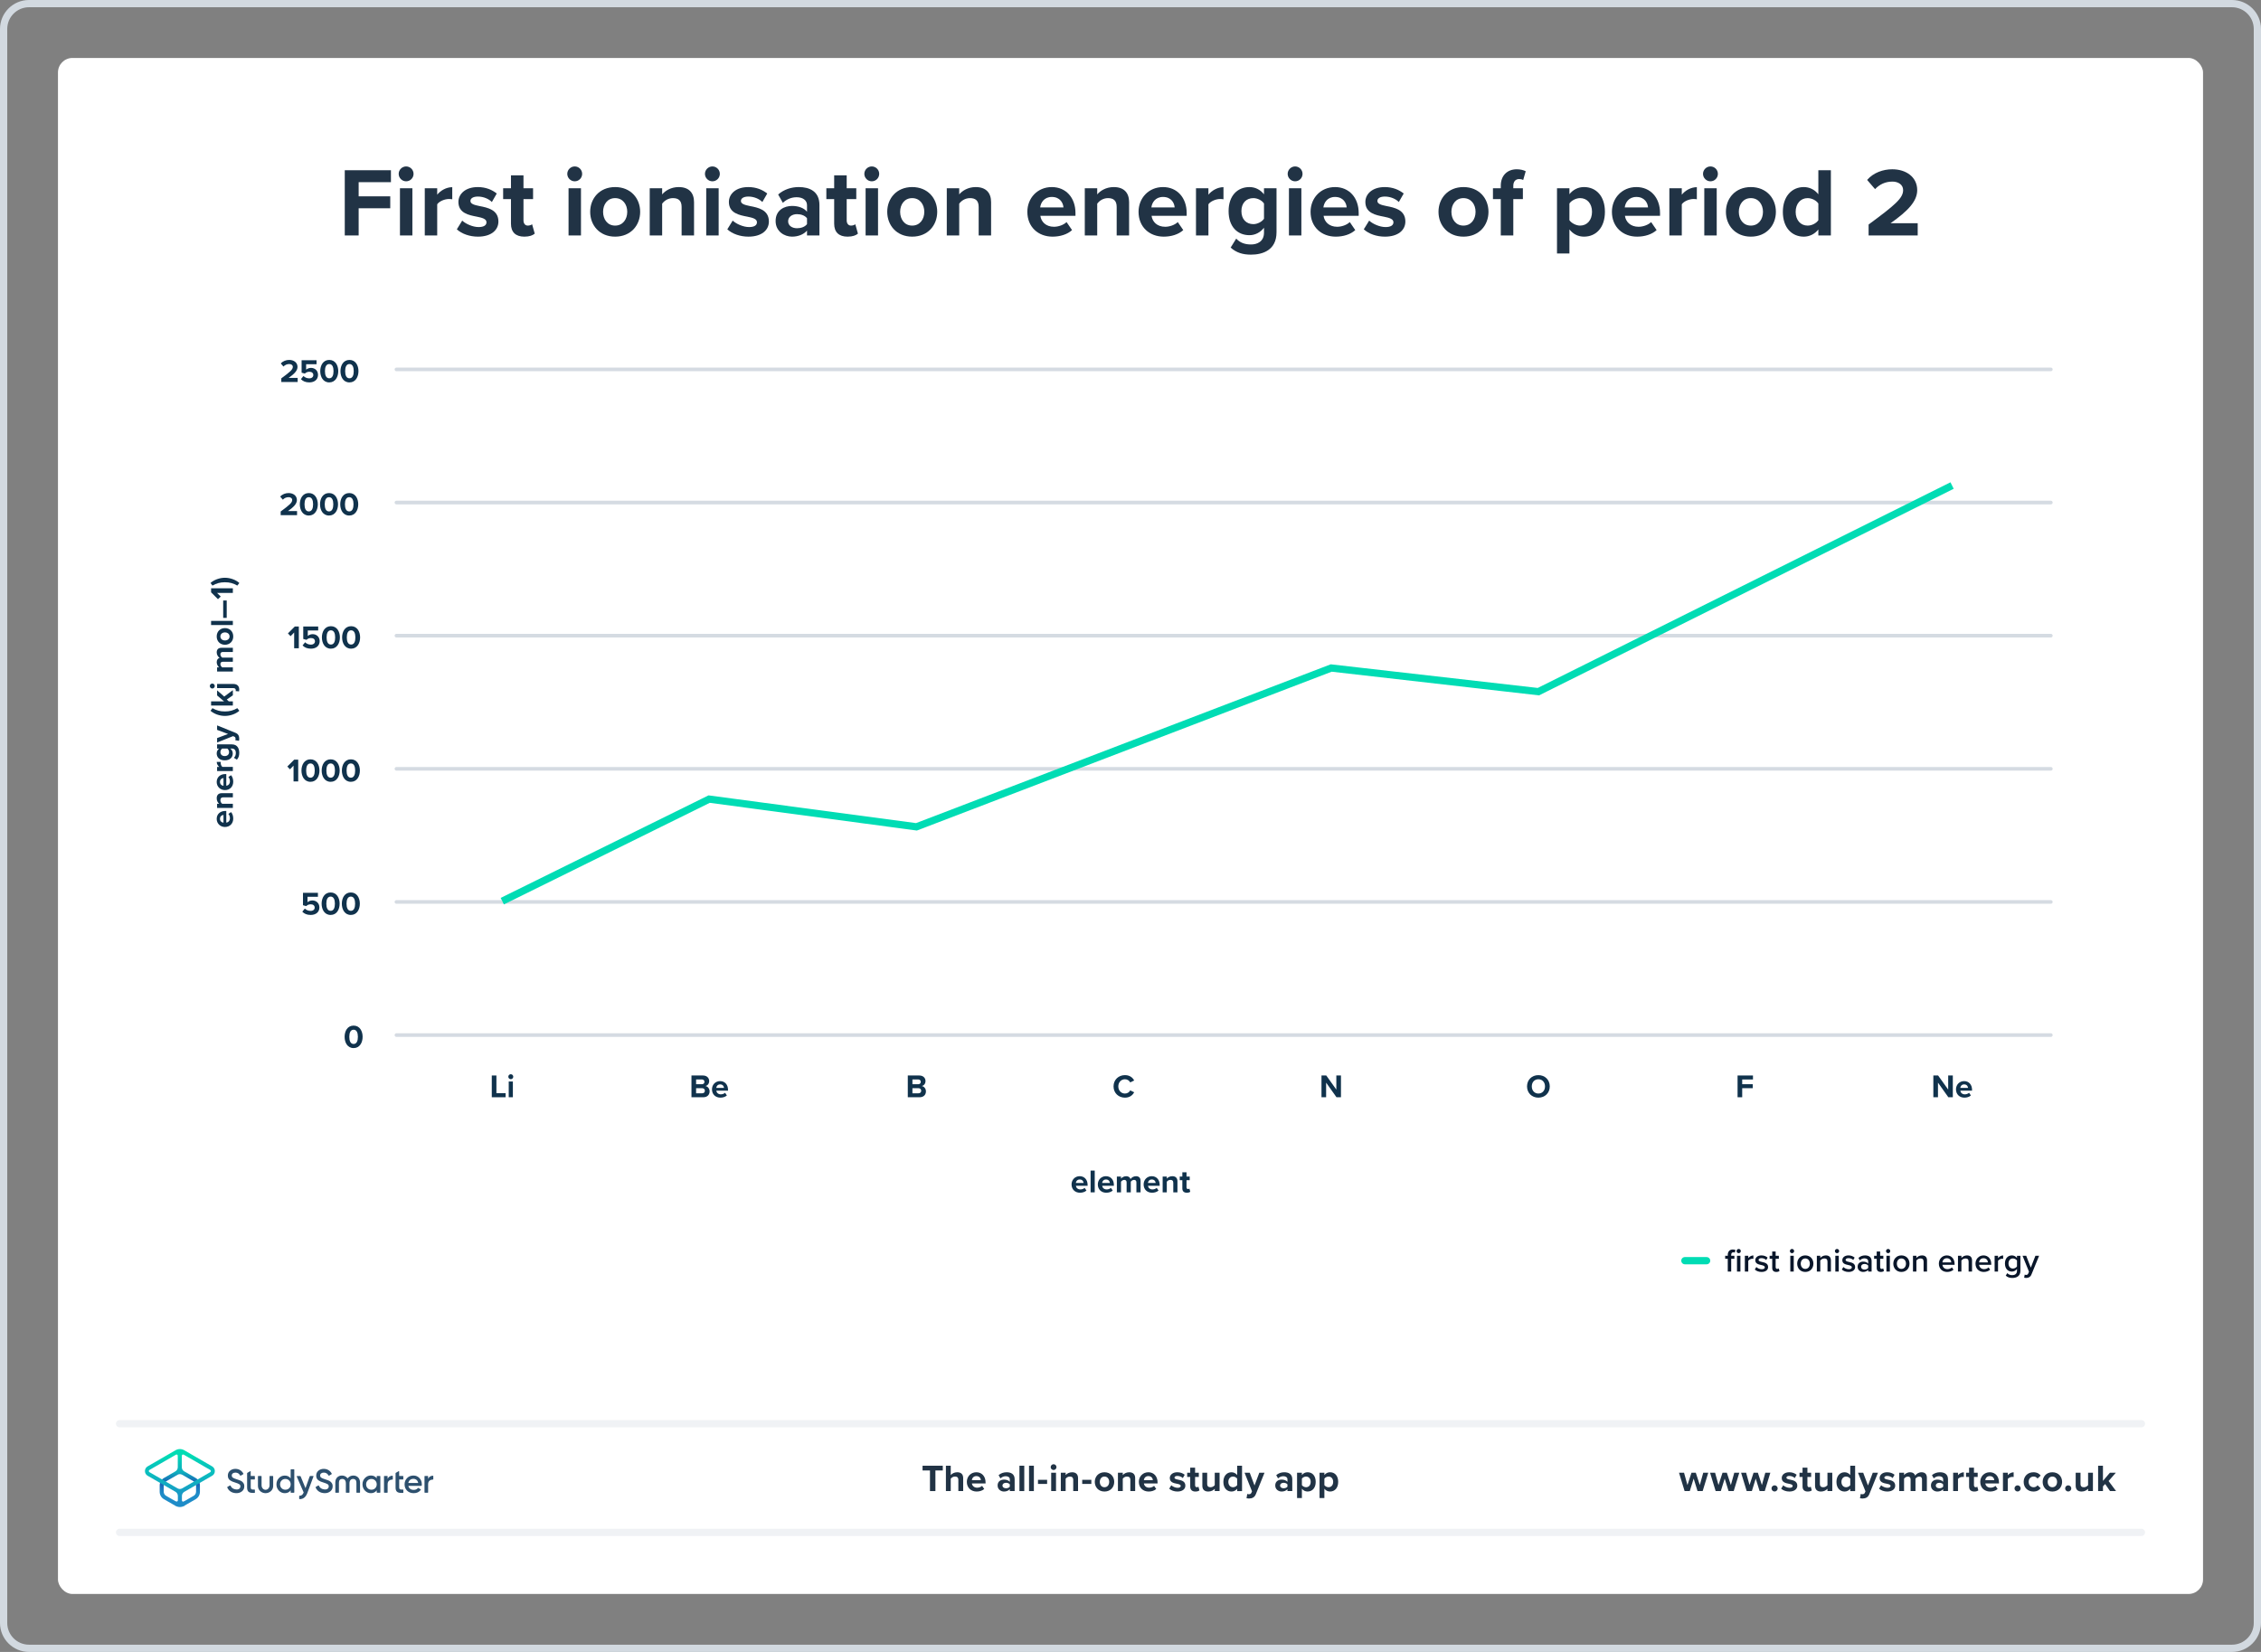 <?xml version="1.0" encoding="UTF-8"?><svg xmlns="http://www.w3.org/2000/svg" xmlns:xlink="http://www.w3.org/1999/xlink" viewBox="0 0 624 456"><rect x="0" y="0" width="624" height="456" fill="#808080" stroke="none"/><defs><style>.cls-1,.cls-2,.cls-3,.cls-4,.cls-5{fill:none;}.cls-6{fill:url(#linear-gradient);}.cls-7{fill:#fff;}.cls-8{fill:#d2d9e0;}.cls-9{fill:#10324c;}.cls-10{fill:#213345;}.cls-11{fill:#09162a;}.cls-12{fill:#2d506e;}.cls-2{stroke:#d5dbe2;}.cls-2,.cls-3,.cls-4{stroke-linecap:round;}.cls-2,.cls-3,.cls-4,.cls-5{stroke-miterlimit:10;}.cls-3{stroke:#f0f2f5;}.cls-3,.cls-4,.cls-5{stroke-width:2px;}.cls-4,.cls-5{stroke:#00dcb4;}.cls-13{fill:url(#linear-gradient-2);}</style><linearGradient id="linear-gradient" x1="49.625" y1="-6345.857" x2="49.625" y2="-6333.211" gradientTransform="translate(0 -5931.386) scale(1 -1)" gradientUnits="userSpaceOnUse"><stop offset="0" stop-color="#1e8cc8"/><stop offset=".153" stop-color="#1e8cc8"/><stop offset=".225" stop-color="#1d84c4"/><stop offset=".336" stop-color="#1b6ebb"/><stop offset=".4" stop-color="#195fb4"/><stop offset=".46" stop-color="#176fb6"/><stop offset=".576" stop-color="#1298bb"/><stop offset=".634" stop-color="#0fafbe"/><stop offset=".74" stop-color="#0cb7bc"/><stop offset=".903" stop-color="#05ccb8"/><stop offset="1" stop-color="#00dcb4"/></linearGradient><linearGradient id="linear-gradient-2" x1="49.647" y1="-6345.884" x2="49.647" y2="-6333.296" gradientTransform="translate(0 -5931.386) scale(1 -1)" gradientUnits="userSpaceOnUse"><stop offset="0" stop-color="#1e8cc8"/><stop offset=".624" stop-color="#0abebe"/><stop offset=".758" stop-color="#08c3bc"/><stop offset=".91" stop-color="#04d0b8"/><stop offset="1" stop-color="#00dcb4"/></linearGradient></defs><g id="Template"><rect class="cls-7" x="16" y="16" width="592" height="424" rx="4" ry="4"/><path class="cls-8" d="M616,2c3.308,0,6,2.692,6,6V448c0,3.308-2.692,6-6,6H8c-3.308,0-6-2.692-6-6V8c0-3.308,2.692-6,6-6H616m0-2H8C3.582,0,0,3.582,0,8V448c0,4.418,3.582,8,8,8H616c4.418,0,8-3.582,8-8V8c0-4.418-3.582-8-8-8h0Z"/></g><g id="Artwork"><g><line class="cls-2" x1="109.408" y1="101.969" x2="566" y2="101.969"/><line class="cls-2" x1="109.408" y1="138.72" x2="566" y2="138.72"/><line class="cls-2" x1="109.408" y1="175.471" x2="566" y2="175.471"/><line class="cls-2" x1="109.408" y1="212.222" x2="566" y2="212.222"/><line class="cls-2" x1="109.408" y1="248.974" x2="566" y2="248.974"/><line class="cls-2" x1="109.408" y1="285.725" x2="566" y2="285.725"/></g><path class="cls-9" d="M97.593,283.109c1.71,0,2.484,1.549,2.484,3.097,0,1.549-.774,3.106-2.484,3.106-1.72,0-2.485-1.558-2.485-3.106,0-1.548,.765-3.097,2.485-3.097Zm0,1.134c-.864,0-1.188,.856-1.188,1.963s.324,1.972,1.188,1.972c.855,0,1.179-.864,1.179-1.972s-.324-1.963-1.179-1.963Z"/><g><path class="cls-9" d="M135.724,302.886v-6.005h1.278v4.88h2.539v1.125h-3.817Z"/><path class="cls-9" d="M140.285,297.214c0-.378,.315-.684,.684-.684,.378,0,.684,.306,.684,.684s-.306,.685-.684,.685c-.369,0-.684-.307-.684-.685Zm.117,5.672v-4.349h1.143v4.349h-1.143Z"/></g><g><path class="cls-9" d="M59.806,226.031c0-1.296,.973-2.179,2.395-2.179h.252v3.232c.549-.072,1.008-.514,1.008-1.251,0-.405-.162-.883-.432-1.162l.738-.504c.405,.441,.603,1.116,.603,1.792,0,1.323-.891,2.322-2.287,2.322-1.26,0-2.278-.928-2.278-2.251Zm1.873,1.071v-2.143c-.414,.027-.963,.315-.963,1.071,0,.712,.531,1.018,.963,1.071Z"/><path class="cls-9" d="M64.263,220.094h-2.629c-.603,0-.81,.315-.81,.801,0,.45,.252,.802,.513,.99h2.926v1.144h-4.348v-1.144h.567c-.333-.278-.675-.81-.675-1.522,0-.954,.54-1.413,1.387-1.413h3.07v1.144Z"/><path class="cls-9" d="M59.806,215.849c0-1.296,.973-2.179,2.395-2.179h.252v3.232c.549-.072,1.008-.514,1.008-1.252,0-.404-.162-.882-.432-1.161l.738-.504c.405,.441,.603,1.116,.603,1.792,0,1.323-.891,2.322-2.287,2.322-1.26,0-2.278-.928-2.278-2.251Zm1.873,1.071v-2.143c-.414,.027-.963,.315-.963,1.071,0,.712,.531,1.018,.963,1.071Z"/><path class="cls-9" d="M64.263,212.846h-4.348v-1.144h.594c-.387-.306-.693-.846-.693-1.386h1.116c-.018,.081-.027,.189-.027,.315,0,.379,.207,.883,.486,1.071h2.872v1.144Z"/><path class="cls-9" d="M64.551,209.185c.387-.352,.54-.81,.54-1.359s-.243-1.197-1.098-1.197h-.441c.432,.342,.685,.81,.685,1.341,0,1.09-.765,1.918-2.215,1.918-1.422,0-2.215-.819-2.215-1.918,0-.521,.225-.99,.666-1.341h-.558v-1.152h4.051c1.656,0,2.062,1.278,2.062,2.35,0,.747-.171,1.332-.648,1.872l-.828-.513Zm-3.232-2.557c-.288,.189-.495,.603-.495,.981,0,.647,.45,1.098,1.197,1.098s1.197-.45,1.197-1.098c0-.379-.216-.793-.495-.981h-1.404Z"/><path class="cls-9" d="M64.938,204.327c.045-.1,.072-.252,.072-.36,0-.297-.081-.495-.315-.604l-.369-.162-4.411,1.765v-1.224l3.025-1.135-3.025-1.135v-1.233l5.06,2.044c.819,.324,1.035,.9,1.053,1.647,0,.135-.027,.423-.063,.567l-1.026-.171Z"/><path class="cls-9" d="M66.054,196.203c-.981,.874-2.53,1.423-3.979,1.423s-2.989-.549-3.979-1.423l.54-.72c1.098,.612,2.088,.909,3.439,.909s2.34-.297,3.421-.909l.558,.72Z"/><path class="cls-9" d="M64.263,191.939l-1.674,1.152,.558,.521h1.116v1.144h-6.005v-1.144h3.592l-1.935-1.647v-1.404l1.971,1.72,2.377-1.773v1.432Z"/><path class="cls-9" d="M58.591,190.06c-.378,0-.684-.315-.684-.685,0-.378,.306-.684,.684-.684,.378,0,.685,.306,.685,.684,0,.369-.306,.685-.685,.685Zm1.324-1.261h4.465c.99,0,1.647,.505,1.647,1.549,0,.207-.018,.36-.045,.495l-.936-.072c.018-.071,.027-.18,.027-.252,0-.333-.207-.576-.693-.576h-4.465v-1.144Z"/><path class="cls-9" d="M64.263,179.972h-2.746c-.405,0-.693,.181-.693,.648,0,.405,.27,.738,.504,.9h2.935v1.152h-2.746c-.405,0-.693,.18-.693,.648,0,.396,.27,.729,.513,.899h2.926v1.144h-4.348v-1.144h.567c-.261-.18-.675-.756-.675-1.422,0-.64,.297-1.045,.792-1.206-.396-.253-.792-.829-.792-1.495,0-.801,.423-1.278,1.315-1.278h3.142v1.152Z"/><path class="cls-9" d="M62.084,177.98c-1.233,0-2.278-.864-2.278-2.296,0-1.44,1.044-2.305,2.278-2.305,1.242,0,2.287,.864,2.287,2.305,0,1.432-1.044,2.296-2.287,2.296Zm0-3.412c-.675,0-1.26,.405-1.26,1.116s.585,1.107,1.26,1.107c.684,0,1.27-.397,1.27-1.107s-.585-1.116-1.27-1.116Z"/><path class="cls-9" d="M64.263,172.537h-6.005v-1.144h6.005v1.144Z"/><path class="cls-9" d="M62.57,170.559h-.973v-4.798h.973v4.798Z"/><path class="cls-9" d="M64.263,163.676h-4.357l1.018,.99-.766,.73-1.899-1.891v-1.116h6.005v1.287Z"/><path class="cls-9" d="M58.636,161.644l-.54-.72c.99-.883,2.53-1.44,3.979-1.44s2.998,.558,3.979,1.44l-.558,.72c-1.081-.621-2.071-.918-3.421-.918s-2.341,.297-3.439,.918Z"/></g><g><path class="cls-9" d="M190.835,302.886v-6.005h3.16c1.144,0,1.728,.73,1.728,1.53,0,.757-.468,1.261-1.035,1.378,.639,.099,1.152,.72,1.152,1.477,0,.9-.603,1.62-1.747,1.62h-3.259Zm1.278-3.592h1.603c.432,0,.702-.279,.702-.666,0-.369-.27-.657-.702-.657h-1.603v1.323Zm0,2.503h1.647c.486,0,.774-.279,.774-.712,0-.378-.27-.702-.774-.702h-1.647v1.414Z"/><path class="cls-9" d="M198.744,298.43c1.296,0,2.179,.972,2.179,2.394v.252h-3.232c.072,.549,.513,1.009,1.252,1.009,.405,0,.882-.162,1.161-.433l.504,.738c-.441,.405-1.116,.604-1.792,.604-1.323,0-2.323-.892-2.323-2.287,0-1.261,.927-2.277,2.251-2.277Zm-1.071,1.872h2.143c-.027-.414-.315-.963-1.071-.963-.711,0-1.017,.531-1.071,.963Z"/></g><path class="cls-9" d="M250.537,302.886v-6.005h3.16c1.144,0,1.728,.73,1.728,1.53,0,.757-.468,1.261-1.035,1.378,.639,.099,1.152,.72,1.152,1.477,0,.9-.603,1.62-1.747,1.62h-3.259Zm1.278-3.592h1.603c.432,0,.702-.279,.702-.666,0-.369-.27-.657-.702-.657h-1.603v1.323Zm0,2.503h1.647c.486,0,.774-.279,.774-.712,0-.378-.27-.702-.774-.702h-1.647v1.414Z"/><path class="cls-9" d="M307.319,299.888c0-1.846,1.395-3.106,3.151-3.106,1.369,0,2.134,.72,2.557,1.467l-1.098,.54c-.252-.485-.792-.873-1.458-.873-1.044,0-1.836,.838-1.836,1.972,0,1.135,.792,1.972,1.836,1.972,.666,0,1.206-.378,1.458-.873l1.098,.531c-.432,.747-1.188,1.477-2.557,1.477-1.755,0-3.151-1.261-3.151-3.106Z"/><g><path class="cls-9" d="M297.982,324.678c1.296,0,2.179,.972,2.179,2.394v.252h-3.232c.072,.549,.513,1.009,1.252,1.009,.405,0,.882-.162,1.161-.433l.504,.738c-.441,.405-1.116,.604-1.792,.604-1.323,0-2.323-.892-2.323-2.287,0-1.261,.927-2.277,2.251-2.277Zm-1.071,1.872h2.143c-.027-.414-.315-.963-1.071-.963-.711,0-1.017,.531-1.071,.963Z"/><path class="cls-9" d="M300.986,329.134v-6.005h1.143v6.005h-1.143Z"/><path class="cls-9" d="M305.233,324.678c1.296,0,2.179,.972,2.179,2.394v.252h-3.232c.072,.549,.513,1.009,1.252,1.009,.405,0,.882-.162,1.161-.433l.504,.738c-.441,.405-1.116,.604-1.792,.604-1.323,0-2.323-.892-2.323-2.287,0-1.261,.927-2.277,2.251-2.277Zm-1.071,1.872h2.143c-.027-.414-.315-.963-1.071-.963-.711,0-1.017,.531-1.071,.963Z"/><path class="cls-9" d="M313.628,329.134v-2.746c0-.405-.18-.693-.648-.693-.405,0-.738,.271-.9,.505v2.935h-1.152v-2.746c0-.405-.18-.693-.648-.693-.396,0-.73,.271-.9,.514v2.926h-1.143v-4.349h1.143v.567c.18-.261,.756-.675,1.422-.675,.639,0,1.044,.297,1.206,.792,.252-.397,.828-.792,1.494-.792,.801,0,1.279,.423,1.279,1.315v3.142h-1.152Z"/><path class="cls-9" d="M317.872,324.678c1.296,0,2.179,.972,2.179,2.394v.252h-3.232c.072,.549,.513,1.009,1.252,1.009,.405,0,.882-.162,1.161-.433l.504,.738c-.441,.405-1.116,.604-1.792,.604-1.323,0-2.323-.892-2.323-2.287,0-1.261,.927-2.277,2.251-2.277Zm-1.071,1.872h2.143c-.027-.414-.315-.963-1.071-.963-.711,0-1.017,.531-1.071,.963Z"/><path class="cls-9" d="M323.809,329.134v-2.629c0-.604-.315-.81-.801-.81-.45,0-.801,.253-.99,.514v2.926h-1.143v-4.349h1.143v.567c.279-.333,.81-.675,1.522-.675,.954,0,1.414,.54,1.414,1.386v3.07h-1.144Z"/><path class="cls-9" d="M326.308,328.054v-2.269h-.72v-1h.72v-1.188h1.152v1.188h.882v1h-.882v1.962c0,.271,.144,.477,.397,.477,.171,0,.333-.064,.396-.126l.243,.864c-.171,.153-.477,.279-.955,.279-.801,0-1.233-.414-1.233-1.188Z"/></g><path class="cls-9" d="M368.851,302.886l-2.863-4.033v4.033h-1.278v-6.005h1.315l2.782,3.89v-3.89h1.278v6.005h-1.233Z"/><path class="cls-9" d="M424.57,296.782c1.818,0,3.142,1.296,3.142,3.106s-1.324,3.106-3.142,3.106c-1.81,0-3.133-1.297-3.133-3.106s1.323-3.106,3.133-3.106Zm0,1.134c-1.107,0-1.818,.847-1.818,1.972,0,1.116,.711,1.972,1.818,1.972s1.828-.856,1.828-1.972c0-1.125-.72-1.972-1.828-1.972Z"/><path class="cls-9" d="M479.542,302.886v-6.005h4.249v1.099h-2.971v1.306h2.908v1.098h-2.908v2.503h-1.278Z"/><g><path class="cls-9" d="M537.713,302.886l-2.863-4.033v4.033h-1.278v-6.005h1.315l2.782,3.89v-3.89h1.278v6.005h-1.233Z"/><path class="cls-9" d="M542.074,298.43c1.296,0,2.179,.972,2.179,2.394v.252h-3.232c.072,.549,.513,1.009,1.252,1.009,.405,0,.882-.162,1.161-.433l.504,.738c-.441,.405-1.116,.604-1.792,.604-1.323,0-2.323-.892-2.323-2.287,0-1.261,.927-2.277,2.251-2.277Zm-1.071,1.872h2.143c-.027-.414-.315-.963-1.071-.963-.711,0-1.017,.531-1.071,.963Z"/></g><g><path class="cls-9" d="M84.131,250.797c.414,.423,.972,.648,1.602,.648,.711,0,1.117-.405,1.117-.9,0-.55-.397-.919-1.081-.919-.495,0-.9,.153-1.26,.495l-.891-.243v-3.43h4.123v1.099h-2.872v1.503c.315-.278,.801-.495,1.351-.495,1.017,0,1.927,.721,1.927,1.935,0,1.27-.955,2.071-2.404,2.071-1.044,0-1.801-.343-2.314-.9l.703-.864Z"/><path class="cls-9" d="M91.248,246.358c1.71,0,2.484,1.549,2.484,3.097,0,1.549-.774,3.106-2.484,3.106-1.72,0-2.485-1.558-2.485-3.106,0-1.548,.765-3.097,2.485-3.097Zm0,1.134c-.864,0-1.188,.856-1.188,1.963s.324,1.972,1.188,1.972c.855,0,1.179-.864,1.179-1.972s-.324-1.963-1.179-1.963Z"/><path class="cls-9" d="M96.825,246.358c1.71,0,2.484,1.549,2.484,3.097,0,1.549-.774,3.106-2.484,3.106-1.72,0-2.485-1.558-2.485-3.106,0-1.548,.765-3.097,2.485-3.097Zm0,1.134c-.864,0-1.188,.856-1.188,1.963s.324,1.972,1.188,1.972c.855,0,1.179-.864,1.179-1.972s-.324-1.963-1.179-1.963Z"/></g><g><path class="cls-9" d="M81.015,215.701v-4.357l-.99,1.018-.729-.766,1.891-1.899h1.116v6.005h-1.288Z"/><path class="cls-9" d="M85.685,209.606c1.71,0,2.484,1.549,2.484,3.097,0,1.549-.774,3.106-2.484,3.106-1.72,0-2.485-1.558-2.485-3.106,0-1.548,.765-3.097,2.485-3.097Zm0,1.134c-.864,0-1.188,.856-1.188,1.963s.324,1.972,1.188,1.972c.855,0,1.179-.864,1.179-1.972s-.324-1.963-1.179-1.963Z"/><path class="cls-9" d="M91.262,209.606c1.71,0,2.484,1.549,2.484,3.097,0,1.549-.774,3.106-2.484,3.106-1.72,0-2.485-1.558-2.485-3.106,0-1.548,.765-3.097,2.485-3.097Zm0,1.134c-.864,0-1.188,.856-1.188,1.963s.324,1.972,1.188,1.972c.855,0,1.179-.864,1.179-1.972s-.324-1.963-1.179-1.963Z"/><path class="cls-9" d="M96.839,209.606c1.71,0,2.484,1.549,2.484,3.097,0,1.549-.774,3.106-2.484,3.106-1.72,0-2.485-1.558-2.485-3.106,0-1.548,.765-3.097,2.485-3.097Zm0,1.134c-.864,0-1.188,.856-1.188,1.963s.324,1.972,1.188,1.972c.855,0,1.179-.864,1.179-1.972s-.324-1.963-1.179-1.963Z"/></g><g><path class="cls-9" d="M81.184,178.951v-4.357l-.99,1.018-.729-.766,1.891-1.899h1.116v6.005h-1.288Z"/><path class="cls-9" d="M84.206,177.295c.414,.423,.972,.648,1.602,.648,.711,0,1.117-.405,1.117-.9,0-.55-.397-.919-1.081-.919-.495,0-.9,.153-1.26,.495l-.891-.243v-3.43h4.123v1.099h-2.872v1.503c.315-.278,.801-.495,1.351-.495,1.017,0,1.927,.721,1.927,1.935,0,1.27-.955,2.071-2.404,2.071-1.044,0-1.801-.343-2.314-.9l.703-.864Z"/><path class="cls-9" d="M91.323,172.856c1.71,0,2.484,1.549,2.484,3.097,0,1.549-.774,3.106-2.484,3.106-1.72,0-2.485-1.558-2.485-3.106,0-1.548,.765-3.097,2.485-3.097Zm0,1.134c-.864,0-1.188,.856-1.188,1.963s.324,1.972,1.188,1.972c.855,0,1.179-.864,1.179-1.972s-.324-1.963-1.179-1.963Z"/><path class="cls-9" d="M96.9,172.856c1.71,0,2.484,1.549,2.484,3.097,0,1.549-.774,3.106-2.484,3.106-1.72,0-2.485-1.558-2.485-3.106,0-1.548,.765-3.097,2.485-3.097Zm0,1.134c-.864,0-1.188,.856-1.188,1.963s.324,1.972,1.188,1.972c.855,0,1.179-.864,1.179-1.972s-.324-1.963-1.179-1.963Z"/></g><g><path class="cls-9" d="M77.465,142.199v-1.008c2.458-1.81,3.178-2.432,3.178-3.17,0-.521-.477-.783-.981-.783-.675,0-1.197,.271-1.603,.693l-.729-.846c.585-.676,1.477-.981,2.313-.981,1.279,0,2.296,.72,2.296,1.917,0,1.026-.846,1.918-2.458,3.053h2.502v1.125h-4.519Z"/><path class="cls-9" d="M85.231,136.105c1.71,0,2.484,1.549,2.484,3.097,0,1.549-.774,3.106-2.484,3.106-1.72,0-2.485-1.558-2.485-3.106,0-1.548,.765-3.097,2.485-3.097Zm0,1.134c-.864,0-1.188,.856-1.188,1.963s.324,1.972,1.188,1.972c.855,0,1.179-.864,1.179-1.972s-.324-1.963-1.179-1.963Z"/><path class="cls-9" d="M90.808,136.105c1.71,0,2.484,1.549,2.484,3.097,0,1.549-.774,3.106-2.484,3.106-1.72,0-2.485-1.558-2.485-3.106,0-1.548,.765-3.097,2.485-3.097Zm0,1.134c-.864,0-1.188,.856-1.188,1.963s.324,1.972,1.188,1.972c.855,0,1.179-.864,1.179-1.972s-.324-1.963-1.179-1.963Z"/><path class="cls-9" d="M96.385,136.105c1.71,0,2.484,1.549,2.484,3.097,0,1.549-.774,3.106-2.484,3.106-1.72,0-2.485-1.558-2.485-3.106,0-1.548,.765-3.097,2.485-3.097Zm0,1.134c-.864,0-1.188,.856-1.188,1.963s.324,1.972,1.188,1.972c.855,0,1.179-.864,1.179-1.972s-.324-1.963-1.179-1.963Z"/></g><g><path class="cls-9" d="M77.634,105.449v-1.008c2.458-1.81,3.178-2.432,3.178-3.17,0-.521-.477-.783-.981-.783-.675,0-1.197,.271-1.603,.693l-.729-.846c.585-.676,1.477-.981,2.313-.981,1.279,0,2.296,.72,2.296,1.917,0,1.026-.846,1.918-2.458,3.053h2.502v1.125h-4.519Z"/><path class="cls-9" d="M83.752,103.793c.414,.423,.972,.648,1.602,.648,.711,0,1.117-.405,1.117-.9,0-.55-.397-.919-1.081-.919-.495,0-.9,.153-1.26,.495l-.891-.243v-3.43h4.123v1.099h-2.872v1.503c.315-.278,.801-.495,1.351-.495,1.017,0,1.927,.721,1.927,1.935,0,1.27-.955,2.071-2.404,2.071-1.044,0-1.801-.343-2.314-.9l.703-.864Z"/><path class="cls-9" d="M90.869,99.355c1.71,0,2.484,1.549,2.484,3.097,0,1.549-.774,3.106-2.484,3.106-1.72,0-2.485-1.558-2.485-3.106,0-1.548,.765-3.097,2.485-3.097Zm0,1.134c-.864,0-1.188,.856-1.188,1.963s.324,1.972,1.188,1.972c.855,0,1.179-.864,1.179-1.972s-.324-1.963-1.179-1.963Z"/><path class="cls-9" d="M96.446,99.355c1.71,0,2.484,1.549,2.484,3.097,0,1.549-.774,3.106-2.484,3.106-1.72,0-2.485-1.558-2.485-3.106,0-1.548,.765-3.097,2.485-3.097Zm0,1.134c-.864,0-1.188,.856-1.188,1.963s.324,1.972,1.188,1.972c.855,0,1.179-.864,1.179-1.972s-.324-1.963-1.179-1.963Z"/></g><polyline class="cls-5" points="138.622 248.758 195.711 220.585 252.925 228.237 367.395 184.397 424.573 190.926 538.745 134.027"/><g id="Reference_line_"><g><g><path class="cls-11" d="M477.782,351h-.945v-3.521h-.72v-.828h.72v-.243c0-.972,.576-1.503,1.378-1.503,.297,0,.567,.062,.756,.171l-.207,.702c-.09-.062-.216-.099-.378-.099-.369,0-.604,.243-.604,.729v.243h.883v.828h-.883v3.521Zm1.485-5.653c0-.324,.271-.586,.586-.586,.324,0,.585,.262,.585,.586,0,.323-.261,.585-.585,.585-.315,0-.586-.262-.586-.585Zm.117,5.653v-4.349h.945v4.349h-.945Z"/><path class="cls-11" d="M481.551,351v-4.349h.945v.64c.324-.414,.846-.738,1.413-.738v.936c-.081-.019-.18-.027-.297-.027-.397,0-.928,.271-1.116,.576v2.962h-.945Z"/><path class="cls-11" d="M484.726,349.749c.307,.315,.909,.611,1.477,.611s.856-.207,.856-.53c0-.379-.459-.514-.99-.631-.747-.162-1.639-.359-1.639-1.332,0-.711,.612-1.323,1.711-1.323,.737,0,1.296,.261,1.692,.612l-.397,.666c-.261-.297-.747-.522-1.287-.522-.495,0-.81,.18-.81,.486,0,.333,.433,.45,.945,.567,.756,.162,1.684,.378,1.684,1.404,0,.765-.64,1.351-1.81,1.351-.738,0-1.413-.234-1.863-.676l.432-.684Z"/><path class="cls-11" d="M489.106,349.992v-2.513h-.72v-.828h.72v-1.188h.945v1.188h.883v.828h-.883v2.278c0,.297,.144,.513,.415,.513,.18,0,.351-.071,.423-.152l.225,.711c-.171,.162-.45,.279-.891,.279-.73,0-1.117-.397-1.117-1.116Z"/><path class="cls-11" d="M493.981,345.347c0-.324,.271-.586,.585-.586,.324,0,.585,.262,.585,.586,0,.323-.261,.585-.585,.585-.315,0-.585-.262-.585-.585Zm.117,5.653v-4.349h.945v4.349h-.945Z"/><path class="cls-11" d="M495.996,348.821c0-1.242,.856-2.277,2.233-2.277,1.395,0,2.241,1.035,2.241,2.277,0,1.251-.847,2.287-2.241,2.287-1.378,0-2.233-1.036-2.233-2.287Zm3.493,0c0-.766-.45-1.44-1.26-1.44-.802,0-1.252,.675-1.252,1.44,0,.774,.45,1.449,1.252,1.449,.81,0,1.26-.675,1.26-1.449Z"/><path class="cls-11" d="M504.356,351v-2.719c0-.675-.342-.9-.873-.9-.486,0-.9,.288-1.116,.585v3.034h-.945v-4.349h.945v.595c.288-.343,.846-.702,1.53-.702,.936,0,1.404,.504,1.404,1.395v3.061h-.945Z"/><path class="cls-11" d="M506.404,345.347c0-.324,.271-.586,.585-.586,.324,0,.585,.262,.585,.586,0,.323-.261,.585-.585,.585-.315,0-.585-.262-.585-.585Zm.117,5.653v-4.349h.945v4.349h-.945Z"/><path class="cls-11" d="M508.743,349.749c.307,.315,.909,.611,1.477,.611s.856-.207,.856-.53c0-.379-.459-.514-.99-.631-.747-.162-1.639-.359-1.639-1.332,0-.711,.612-1.323,1.711-1.323,.737,0,1.296,.261,1.692,.612l-.397,.666c-.261-.297-.747-.522-1.287-.522-.495,0-.81,.18-.81,.486,0,.333,.433,.45,.945,.567,.756,.162,1.684,.378,1.684,1.404,0,.765-.64,1.351-1.81,1.351-.738,0-1.413-.234-1.863-.676l.432-.684Z"/><path class="cls-11" d="M515.591,351v-.468c-.323,.369-.828,.576-1.404,.576-.711,0-1.512-.477-1.512-1.44,0-1,.801-1.414,1.512-1.414,.585,0,1.09,.19,1.404,.559v-.648c0-.504-.414-.81-1.017-.81-.486,0-.909,.181-1.288,.55l-.387-.657c.504-.477,1.135-.702,1.827-.702,.964,0,1.81,.405,1.81,1.575v2.881h-.945Zm0-1.647c-.216-.297-.621-.45-1.035-.45-.531,0-.927,.306-.927,.783,0,.468,.396,.774,.927,.774,.414,0,.819-.153,1.035-.45v-.657Z"/><path class="cls-11" d="M517.945,349.992v-2.513h-.72v-.828h.72v-1.188h.945v1.188h.883v.828h-.883v2.278c0,.297,.144,.513,.414,.513,.181,0,.352-.071,.424-.152l.225,.711c-.171,.162-.45,.279-.891,.279-.73,0-1.117-.397-1.117-1.116Z"/><path class="cls-11" d="M520.509,345.347c0-.324,.271-.586,.585-.586,.324,0,.585,.262,.585,.586,0,.323-.261,.585-.585,.585-.315,0-.585-.262-.585-.585Zm.117,5.653v-4.349h.945v4.349h-.945Z"/><path class="cls-11" d="M522.523,348.821c0-1.242,.856-2.277,2.233-2.277,1.395,0,2.241,1.035,2.241,2.277,0,1.251-.847,2.287-2.241,2.287-1.378,0-2.233-1.036-2.233-2.287Zm3.493,0c0-.766-.45-1.44-1.26-1.44-.802,0-1.252,.675-1.252,1.44,0,.774,.45,1.449,1.252,1.449,.81,0,1.26-.675,1.26-1.449Z"/><path class="cls-11" d="M530.883,351v-2.719c0-.675-.342-.9-.873-.9-.486,0-.9,.288-1.116,.585v3.034h-.945v-4.349h.945v.595c.288-.343,.846-.702,1.53-.702,.936,0,1.404,.504,1.404,1.395v3.061h-.945Z"/><path class="cls-11" d="M537.296,346.544c1.306,0,2.143,.999,2.143,2.367v.226h-3.358c.072,.657,.567,1.197,1.387,1.197,.423,0,.928-.171,1.233-.477l.433,.621c-.433,.414-1.072,.631-1.765,.631-1.306,0-2.278-.909-2.278-2.287,0-1.261,.919-2.277,2.206-2.277Zm-1.225,1.927h2.449c-.019-.514-.369-1.152-1.225-1.152-.81,0-1.18,.621-1.225,1.152Z"/><path class="cls-11" d="M543.306,351v-2.719c0-.675-.342-.9-.873-.9-.486,0-.9,.288-1.116,.585v3.034h-.945v-4.349h.945v.595c.288-.343,.846-.702,1.53-.702,.936,0,1.404,.504,1.404,1.395v3.061h-.945Z"/><path class="cls-11" d="M547.407,346.544c1.306,0,2.143,.999,2.143,2.367v.226h-3.358c.072,.657,.567,1.197,1.387,1.197,.423,0,.928-.171,1.233-.477l.433,.621c-.433,.414-1.072,.631-1.765,.631-1.306,0-2.278-.909-2.278-2.287,0-1.261,.919-2.277,2.206-2.277Zm-1.225,1.927h2.449c-.019-.514-.369-1.152-1.225-1.152-.81,0-1.18,.621-1.225,1.152Z"/><path class="cls-11" d="M550.482,351v-4.349h.945v.64c.324-.414,.846-.738,1.413-.738v.936c-.081-.019-.18-.027-.297-.027-.397,0-.928,.271-1.116,.576v2.962h-.945Z"/><path class="cls-11" d="M553.99,351.432c.352,.405,.802,.559,1.378,.559,.621,0,1.287-.288,1.287-1.18v-.521c-.333,.432-.828,.72-1.395,.72-1.107,0-1.927-.801-1.927-2.232,0-1.404,.81-2.232,1.927-2.232,.549,0,1.045,.252,1.395,.711v-.604h.945v4.124c0,1.566-1.161,1.989-2.232,1.989-.738,0-1.288-.162-1.818-.648l.44-.685Zm2.665-3.466c-.207-.324-.675-.585-1.116-.585-.747,0-1.225,.559-1.225,1.395s.477,1.395,1.225,1.395c.441,0,.909-.261,1.116-.585v-1.621Z"/><path class="cls-11" d="M558.776,351.856c.099,.045,.252,.072,.36,.072,.297,0,.495-.091,.621-.379l.216-.495-1.782-4.402h1.008l1.27,3.26,1.27-3.26h1.017l-2.097,5.132c-.298,.738-.819,.973-1.495,.981-.135,0-.396-.027-.531-.064l.144-.846Z"/></g><line class="cls-4" x1="465" y1="348" x2="471" y2="348"/></g></g></g><g id="Branding"><g><g><g><path class="cls-10" d="M468.491,411.598l-1.07-3.454-1.071,3.454h-1.428l-1.543-5.07h1.386l.944,3.412,1.113-3.412h1.187l1.112,3.412,.945-3.412h1.386l-1.544,5.07h-1.417Z"/><path class="cls-10" d="M477.059,411.598l-1.07-3.454-1.071,3.454h-1.428l-1.543-5.07h1.386l.945,3.412,1.112-3.412h1.187l1.112,3.412,.945-3.412h1.386l-1.543,5.07h-1.418Z"/><path class="cls-10" d="M485.625,411.598l-1.07-3.454-1.071,3.454h-1.428l-1.543-5.07h1.386l.945,3.412,1.112-3.412h1.187l1.112,3.412,.945-3.412h1.386l-1.543,5.07h-1.418Z"/><path class="cls-10" d="M489.76,410.013c.462,0,.851,.388,.851,.851,0,.461-.389,.85-.851,.85s-.851-.389-.851-.85c0-.463,.389-.851,.851-.851Z"/><path class="cls-10" d="M492.142,410.002c.367,.347,1.123,.693,1.753,.693,.578,0,.851-.2,.851-.515,0-.357-.44-.483-1.019-.599-.871-.168-1.994-.378-1.994-1.585,0-.851,.745-1.596,2.078-1.596,.861,0,1.543,.294,2.037,.692l-.525,.914c-.305-.326-.882-.588-1.501-.588-.483,0-.798,.178-.798,.472,0,.315,.398,.431,.966,.546,.871,.168,2.036,.399,2.036,1.659,0,.935-.787,1.627-2.193,1.627-.882,0-1.732-.294-2.268-.787l.577-.935Z"/><path class="cls-10" d="M497.473,410.338v-2.646h-.84v-1.165h.84v-1.386h1.344v1.386h1.029v1.165h-1.029v2.288c0,.315,.168,.557,.462,.557,.199,0,.389-.073,.462-.146l.283,1.008c-.199,.178-.557,.325-1.112,.325-.935,0-1.438-.483-1.438-1.386Z"/><path class="cls-10" d="M504.348,411.598v-.641c-.347,.389-.955,.767-1.785,.767-1.112,0-1.638-.608-1.638-1.596v-3.601h1.333v3.076c0,.703,.368,.934,.935,.934,.515,0,.924-.283,1.155-.577v-3.433h1.333v5.07h-1.333Z"/><path class="cls-10" d="M510.643,411.598v-.641c-.398,.494-.955,.767-1.565,.767-1.28,0-2.246-.966-2.246-2.656,0-1.658,.955-2.666,2.246-2.666,.599,0,1.166,.263,1.565,.776v-2.582h1.344v7.002h-1.344Zm0-3.433c-.231-.336-.703-.577-1.154-.577-.756,0-1.281,.598-1.281,1.48,0,.872,.525,1.47,1.281,1.47,.451,0,.924-.241,1.154-.577v-1.795Z"/><path class="cls-10" d="M513.527,412.385c.115,.053,.294,.084,.42,.084,.346,0,.577-.094,.703-.367l.19-.431-2.059-5.144h1.428l1.323,3.527,1.323-3.527h1.438l-2.383,5.899c-.378,.956-1.05,1.208-1.921,1.228-.157,0-.493-.031-.661-.073l.199-1.197Z"/><path class="cls-10" d="M519.16,410.002c.367,.347,1.123,.693,1.753,.693,.577,0,.851-.2,.851-.515,0-.357-.441-.483-1.019-.599-.871-.168-1.994-.378-1.994-1.585,0-.851,.745-1.596,2.078-1.596,.861,0,1.544,.294,2.037,.692l-.525,.914c-.304-.326-.882-.588-1.501-.588-.482,0-.798,.178-.798,.472,0,.315,.399,.431,.966,.546,.871,.168,2.037,.399,2.037,1.659,0,.935-.788,1.627-2.194,1.627-.882,0-1.732-.294-2.268-.787l.577-.935Z"/><path class="cls-10" d="M530.445,411.598v-3.202c0-.472-.209-.808-.756-.808-.472,0-.86,.315-1.049,.588v3.422h-1.344v-3.202c0-.472-.211-.808-.756-.808-.463,0-.851,.315-1.051,.598v3.412h-1.333v-5.07h1.333v.661c.211-.305,.883-.787,1.659-.787,.745,0,1.218,.347,1.407,.924,.293-.462,.965-.924,1.742-.924,.935,0,1.49,.493,1.49,1.532v3.664h-1.344Z"/><path class="cls-10" d="M536.281,411.598v-.525c-.347,.41-.945,.651-1.606,.651-.809,0-1.764-.546-1.764-1.68,0-1.187,.955-1.616,1.764-1.616,.672,0,1.27,.209,1.606,.619v-.703c0-.515-.441-.851-1.113-.851-.546,0-1.05,.199-1.48,.599l-.504-.893c.62-.546,1.418-.798,2.216-.798,1.154,0,2.215,.462,2.215,1.921v3.275h-1.333Zm0-1.848c-.221-.294-.641-.441-1.071-.441-.524,0-.955,.284-.955,.767,0,.473,.431,.745,.955,.745,.431,0,.851-.146,1.071-.44v-.63Z"/><path class="cls-10" d="M539.04,411.598v-5.07h1.333v.692c.357-.451,.987-.808,1.617-.808v1.301c-.095-.021-.221-.031-.367-.031-.441,0-1.029,.242-1.25,.567v3.349h-1.333Z"/><path class="cls-10" d="M543.438,410.338v-2.646h-.84v-1.165h.84v-1.386h1.344v1.386h1.028v1.165h-1.028v2.288c0,.315,.168,.557,.462,.557,.199,0,.389-.073,.462-.146l.283,1.008c-.199,.178-.556,.325-1.112,.325-.935,0-1.438-.483-1.438-1.386Z"/><path class="cls-10" d="M549.143,406.401c1.512,0,2.541,1.134,2.541,2.792v.294h-3.769c.084,.641,.599,1.176,1.459,1.176,.473,0,1.028-.189,1.355-.504l.588,.861c-.515,.472-1.302,.703-2.09,.703-1.543,0-2.708-1.039-2.708-2.667,0-1.469,1.081-2.655,2.624-2.655Zm-1.249,2.184h2.499c-.031-.483-.367-1.124-1.25-1.124-.829,0-1.185,.62-1.249,1.124Z"/><path class="cls-10" d="M552.784,411.598v-5.07h1.333v.692c.357-.451,.987-.808,1.617-.808v1.301c-.095-.021-.221-.031-.367-.031-.441,0-1.029,.242-1.25,.567v3.349h-1.333Z"/><path class="cls-10" d="M556.821,410.013c.462,0,.851,.388,.851,.851,0,.461-.389,.85-.851,.85s-.851-.389-.851-.85c0-.463,.389-.851,.851-.851Z"/><path class="cls-10" d="M561.19,406.401c1.039,0,1.669,.451,2.005,.924l-.871,.808c-.241-.346-.609-.545-1.07-.545-.809,0-1.376,.588-1.376,1.469,0,.883,.567,1.48,1.376,1.48,.461,0,.829-.21,1.07-.546l.871,.809c-.336,.473-.966,.924-2.005,.924-1.565,0-2.688-1.103-2.688-2.667,0-1.553,1.123-2.655,2.688-2.655Z"/><path class="cls-10" d="M563.743,409.057c0-1.438,1.008-2.655,2.677-2.655,1.68,0,2.688,1.218,2.688,2.655,0,1.449-1.008,2.667-2.688,2.667-1.669,0-2.677-1.218-2.677-2.667Zm3.978,0c0-.787-.472-1.469-1.302-1.469-.829,0-1.291,.682-1.291,1.469,0,.799,.462,1.48,1.291,1.48,.83,0,1.302-.682,1.302-1.48Z"/><path class="cls-10" d="M570.794,410.013c.462,0,.851,.388,.851,.851,0,.461-.389,.85-.851,.85s-.851-.389-.851-.85c0-.463,.389-.851,.851-.851Z"/><path class="cls-10" d="M576.28,411.598v-.641c-.347,.389-.956,.767-1.785,.767-1.112,0-1.638-.608-1.638-1.596v-3.601h1.334v3.076c0,.703,.367,.934,.934,.934,.515,0,.924-.283,1.155-.577v-3.433h1.333v5.07h-1.333Z"/><path class="cls-10" d="M582.333,411.598l-1.344-1.953-.608,.651v1.302h-1.334v-7.002h1.334v4.189l1.921-2.257h1.638l-2.006,2.299,2.068,2.772h-1.669Z"/></g><line class="cls-3" x1="33" y1="423" x2="591" y2="423"/><line class="cls-3" x1="33" y1="393" x2="591" y2="393"/><g><path class="cls-10" d="M256.657,411.598v-5.689h-2.047v-1.312h5.585v1.312h-2.037v5.689h-1.501Z"/><path class="cls-10" d="M264.488,411.598v-3.086c0-.704-.368-.924-.945-.924-.515,0-.924,.293-1.154,.598v3.412h-1.334v-7.002h1.334v2.593c.325-.389,.955-.787,1.784-.787,1.112,0,1.648,.608,1.648,1.596v3.601h-1.333Z"/><path class="cls-10" d="M269.459,406.401c1.512,0,2.54,1.134,2.54,2.792v.294h-3.769c.084,.641,.598,1.176,1.459,1.176,.473,0,1.029-.189,1.355-.504l.588,.861c-.515,.472-1.302,.703-2.089,.703-1.544,0-2.709-1.039-2.709-2.667,0-1.469,1.081-2.655,2.625-2.655Zm-1.25,2.184h2.499c-.032-.483-.368-1.124-1.249-1.124-.83,0-1.187,.62-1.25,1.124Z"/><path class="cls-10" d="M278.694,411.598v-.525c-.347,.41-.945,.651-1.606,.651-.809,0-1.764-.546-1.764-1.68,0-1.187,.955-1.616,1.764-1.616,.672,0,1.27,.209,1.606,.619v-.703c0-.515-.441-.851-1.113-.851-.546,0-1.05,.199-1.48,.599l-.504-.893c.619-.546,1.417-.798,2.215-.798,1.154,0,2.215,.462,2.215,1.921v3.275h-1.333Zm0-1.848c-.221-.294-.641-.441-1.071-.441-.524,0-.955,.284-.955,.767,0,.473,.431,.745,.955,.745,.431,0,.851-.146,1.071-.44v-.63Z"/><path class="cls-10" d="M281.349,411.598v-7.002h1.333v7.002h-1.333Z"/><path class="cls-10" d="M283.998,411.598v-7.002h1.334v7.002h-1.334Z"/><path class="cls-10" d="M286.467,409.624v-1.134h2.519v1.134h-2.519Z"/><path class="cls-10" d="M289.973,404.984c0-.441,.368-.799,.799-.799,.44,0,.797,.357,.797,.799,0,.44-.356,.797-.797,.797-.431,0-.799-.356-.799-.797Zm.137,6.613v-5.07h1.334v5.07h-1.334Z"/><path class="cls-10" d="M296.193,411.598v-3.065c0-.703-.367-.944-.935-.944-.524,0-.935,.293-1.155,.598v3.412h-1.333v-5.07h1.333v.661c.326-.389,.945-.787,1.774-.787,1.113,0,1.648,.63,1.648,1.616v3.58h-1.333Z"/><path class="cls-10" d="M298.674,409.624v-1.134h2.519v1.134h-2.519Z"/><path class="cls-10" d="M302.144,409.057c0-1.438,1.008-2.655,2.677-2.655,1.68,0,2.688,1.218,2.688,2.655,0,1.449-1.008,2.667-2.688,2.667-1.669,0-2.677-1.218-2.677-2.667Zm3.978,0c0-.787-.473-1.469-1.302-1.469s-1.291,.682-1.291,1.469c0,.799,.462,1.48,1.291,1.48s1.302-.682,1.302-1.48Z"/><path class="cls-10" d="M311.956,411.598v-3.065c0-.703-.368-.944-.935-.944-.525,0-.935,.293-1.154,.598v3.412h-1.334v-5.07h1.334v.661c.325-.389,.944-.787,1.773-.787,1.113,0,1.648,.63,1.648,1.616v3.58h-1.333Z"/><path class="cls-10" d="M316.928,406.401c1.512,0,2.54,1.134,2.54,2.792v.294h-3.769c.084,.641,.598,1.176,1.459,1.176,.473,0,1.029-.189,1.355-.504l.588,.861c-.515,.472-1.302,.703-2.089,.703-1.544,0-2.709-1.039-2.709-2.667,0-1.469,1.081-2.655,2.625-2.655Zm-1.25,2.184h2.499c-.032-.483-.368-1.124-1.249-1.124-.83,0-1.187,.62-1.25,1.124Z"/><path class="cls-10" d="M323.255,410.002c.367,.347,1.123,.693,1.753,.693,.578,0,.851-.2,.851-.515,0-.357-.44-.483-1.019-.599-.871-.168-1.994-.378-1.994-1.585,0-.851,.745-1.596,2.078-1.596,.861,0,1.543,.294,2.037,.692l-.525,.914c-.305-.326-.882-.588-1.501-.588-.483,0-.798,.178-.798,.472,0,.315,.398,.431,.966,.546,.871,.168,2.036,.399,2.036,1.659,0,.935-.787,1.627-2.193,1.627-.882,0-1.732-.294-2.268-.787l.577-.935Z"/><path class="cls-10" d="M328.481,410.338v-2.646h-.84v-1.165h.84v-1.386h1.344v1.386h1.028v1.165h-1.028v2.288c0,.315,.168,.557,.462,.557,.199,0,.389-.073,.462-.146l.283,1.008c-.199,.178-.556,.325-1.112,.325-.935,0-1.438-.483-1.438-1.386Z"/><path class="cls-10" d="M335.252,411.598v-.641c-.347,.389-.955,.767-1.785,.767-1.112,0-1.638-.608-1.638-1.596v-3.601h1.333v3.076c0,.703,.368,.934,.935,.934,.515,0,.924-.283,1.155-.577v-3.433h1.333v5.07h-1.333Z"/><path class="cls-10" d="M341.44,411.598v-.641c-.398,.494-.955,.767-1.563,.767-1.281,0-2.247-.966-2.247-2.656,0-1.658,.955-2.666,2.247-2.666,.598,0,1.165,.263,1.563,.776v-2.582h1.344v7.002h-1.344Zm0-3.433c-.231-.336-.703-.577-1.154-.577-.756,0-1.281,.598-1.281,1.48,0,.872,.525,1.47,1.281,1.47,.451,0,.924-.241,1.154-.577v-1.795Z"/><path class="cls-10" d="M344.222,412.385c.115,.053,.294,.084,.42,.084,.347,0,.577-.094,.703-.367l.189-.431-2.057-5.144h1.428l1.322,3.527,1.322-3.527h1.438l-2.383,5.899c-.378,.956-1.05,1.208-1.921,1.228-.158,0-.494-.031-.662-.073l.2-1.197Z"/><path class="cls-10" d="M355.315,411.598v-.525c-.347,.41-.945,.651-1.606,.651-.809,0-1.764-.546-1.764-1.68,0-1.187,.955-1.616,1.764-1.616,.672,0,1.27,.209,1.606,.619v-.703c0-.515-.441-.851-1.113-.851-.546,0-1.05,.199-1.48,.599l-.504-.893c.619-.546,1.417-.798,2.215-.798,1.154,0,2.215,.462,2.215,1.921v3.275h-1.333Zm0-1.848c-.221-.294-.641-.441-1.071-.441-.524,0-.955,.284-.955,.767,0,.473,.431,.745,.955,.745,.431,0,.851-.146,1.071-.44v-.63Z"/><path class="cls-10" d="M359.303,413.529h-1.334v-7.002h1.334v.641c.388-.494,.944-.767,1.563-.767,1.302,0,2.247,.966,2.247,2.655,0,1.69-.945,2.667-2.247,2.667-.599,0-1.154-.252-1.563-.776v2.582Zm1.144-5.941c-.431,0-.924,.252-1.144,.577v1.795c.22,.315,.713,.577,1.144,.577,.767,0,1.281-.598,1.281-1.48,0-.871-.515-1.469-1.281-1.469Z"/><path class="cls-10" d="M365.508,413.529h-1.334v-7.002h1.334v.641c.388-.494,.944-.767,1.563-.767,1.302,0,2.247,.966,2.247,2.655,0,1.69-.945,2.667-2.247,2.667-.599,0-1.154-.252-1.563-.776v2.582Zm1.144-5.941c-.431,0-.924,.252-1.144,.577v1.795c.22,.315,.713,.577,1.144,.577,.767,0,1.281-.598,1.281-1.48,0-.871-.515-1.469-1.281-1.469Z"/></g></g><rect class="cls-1" x="16" y="352" width="592" height="88"/><g><g><path class="cls-12" d="M62.758,410.457l.675-.394c.068-.045,.169-.011,.202,.068,.27,.63,.765,.922,1.507,1.012,.81,.09,1.203-.337,1.203-.855,0-.27-.112-.461-.326-.596-.214-.135-.596-.292-1.147-.461-.618-.18-.922-.304-1.361-.596-.416-.292-.63-.72-.63-1.304,0-.573,.202-1.023,.607-1.361,.405-.337,.899-.506,1.473-.506,.99,0,1.765,.495,2.204,1.304,.034,.068,.011,.146-.056,.18l-.652,.382c-.068,.034-.157,.011-.191-.056-.27-.517-.708-.776-1.293-.776-.618,0-1.012,.315-1.012,.81,0,.483,.315,.697,1.304,1.012,.247,.079,.427,.135,.54,.18,.124,.034,.281,.101,.483,.18,.214,.079,.371,.18,.472,.259,.337,.27,.708,.708,.663,1.327,0,.585-.214,1.057-.641,1.394-.416,.337-.967,.54-1.653,.506-1.203-.056-2.001-.63-2.406-1.552-.056-.045-.022-.124,.034-.157Z"/><path class="cls-12" d="M80.332,405.588h.776c.068,0,.112,.045,.112,.112v6.24c0,.068-.045,.112-.112,.112h-.776c-.068,0-.112-.045-.112-.112v-.551c-.382,.528-.911,.787-1.619,.787-.641,0-1.169-.236-1.63-.697-.45-.472-.675-1.057-.675-1.732,0-.686,.225-1.259,.675-1.732s.99-.697,1.63-.697c.697,0,1.237,.259,1.619,.776v-2.395c0-.068,.056-.112,.112-.112Zm-1.574,5.633c.416,0,.765-.135,1.046-.416s.416-.641,.416-1.068-.135-.776-.416-1.057-.63-.427-1.046-.427-.765,.135-1.046,.427c-.281,.281-.416,.63-.416,1.057s.135,.776,.416,1.068c.281,.281,.63,.416,1.046,.416Z"/><path class="cls-12" d="M85.65,407.432h.787c.068,0,.101,.068,.079,.124l-1.687,4.554c-.427,1.147-1.136,1.72-2.125,1.709-.068,0-.135-.068-.135-.135v-.686c0-.056,.045-.112,.112-.112,.562,0,.888-.304,1.124-.911l-.596-1.372-1.315-3.036c-.022-.056,.022-.124,.079-.124h.821c.079,0,.157,.045,.191,.124l1.327,3.227,1.136-3.216c.034-.09,.112-.146,.202-.146Z"/><path class="cls-12" d="M73.293,412.177c-1.068,0-2.103-.787-2.103-1.979v-2.654c0-.068,.045-.112,.112-.112h.776c.068,0,.112,.045,.112,.112v2.44c0,.697,.472,1.259,1.102,1.259s1.102-.562,1.102-1.259v-2.44c0-.068,.045-.112,.112-.112h.776c.068,0,.112,.045,.112,.112v2.654c0,1.181-1.034,1.979-2.103,1.979Z"/><path class="cls-12" d="M70.336,408.287v-.742c0-.068-.045-.112-.112-.112h-1.034v-1.248c0-.068-.079-.112-.135-.079l-.776,.45c-.056,.034-.079,.09-.079,.146v3.913c0,1.034,.439,1.484,1.529,1.484h.506c.068,0,.112-.045,.112-.112v-.697c0-.068-.045-.112-.112-.112h-.349c-.461,0-.686-.101-.686-.562v-2.215h1.034c.045,0,.101-.056,.101-.112Z"/><g><path class="cls-12" d="M87.145,410.457l.675-.394c.068-.045,.169-.011,.202,.068,.27,.63,.765,.922,1.507,1.012,.81,.09,1.203-.337,1.203-.855,0-.27-.112-.461-.326-.596-.214-.135-.596-.292-1.147-.461-.618-.18-.922-.304-1.361-.596-.416-.292-.63-.72-.63-1.304,0-.573,.202-1.023,.607-1.361s.899-.506,1.473-.506c.99,0,1.765,.495,2.204,1.304,.034,.068,.011,.146-.056,.18l-.652,.382c-.068,.034-.157,.011-.191-.056-.27-.517-.708-.776-1.293-.776-.618,0-1.012,.315-1.012,.81,0,.483,.315,.697,1.304,1.012,.247,.079,.427,.135,.54,.18,.124,.034,.281,.101,.483,.18,.214,.079,.371,.18,.472,.259,.337,.27,.708,.708,.663,1.327,0,.585-.214,1.057-.641,1.394-.416,.337-.967,.54-1.653,.506-1.203-.056-2.001-.63-2.406-1.552-.045-.045-.022-.124,.034-.157Z"/><path class="cls-12" d="M111.308,408.287v-.742c0-.068-.045-.112-.112-.112h-1.034v-1.248c0-.068-.079-.112-.135-.079l-.776,.45c-.056,.034-.079,.09-.079,.146v3.913c0,1.034,.439,1.484,1.529,1.484h.506c.068,0,.112-.045,.112-.112v-.697c0-.068-.045-.112-.112-.112h-.349c-.461,0-.686-.101-.686-.562v-2.215h1.034c.045,0,.101-.056,.101-.112Z"/><path class="cls-12" d="M97.501,407.308c-.551,0-1.124,.214-1.563,.776-.439-.562-1.012-.776-1.563-.776-1.057,0-1.833,.731-1.833,1.878v2.755c0,.068,.045,.112,.112,.112h.776c.068,0,.112-.045,.112-.112v-2.687c0-.641,.337-1.012,.899-1.012,.618,0,1.012,.405,1.012,1.226v2.474c0,.068,.045,.112,.112,.112h.776c.068,0,.112-.045,.112-.112v-2.474c0-.81,.394-1.226,1.012-1.226,.551,0,.899,.371,.899,1.012v2.687c0,.068,.045,.112,.112,.112h.776c.068,0,.112-.045,.112-.112v-2.755c-.022-1.147-.798-1.878-1.867-1.878Z"/><path class="cls-12" d="M104.079,407.432h.776c.068,0,.112,.045,.112,.112v4.396c0,.068-.045,.112-.112,.112h-.776c-.068,0-.112-.045-.112-.112v-.551c-.382,.528-.911,.787-1.619,.787-.641,0-1.169-.236-1.63-.708-.45-.472-.675-1.057-.675-1.732,0-.686,.225-1.259,.675-1.732,.45-.472,.99-.708,1.63-.708,.708,0,1.237,.259,1.619,.776v-.54c0-.045,.056-.101,.112-.101Zm-1.574,3.789c.416,0,.765-.135,1.046-.416s.416-.641,.416-1.068-.135-.776-.416-1.057-.63-.427-1.046-.427-.765,.135-1.046,.427c-.281,.281-.416,.63-.416,1.057s.135,.776,.416,1.068c.281,.281,.63,.416,1.046,.416Z"/><path class="cls-12" d="M106.991,408.208c.236-.54,.675-.832,1.304-.855,.068,0,.112,.045,.112,.112v.843c0,.068-.045,.112-.112,.112-.337,0-.63,.09-.888,.281-.281,.202-.427,.551-.427,1.012v2.226c0,.068-.045,.112-.112,.112h-.776c-.068,0-.112-.045-.112-.112v-4.396c0-.068,.045-.112,.112-.112h.776c.068,0,.112,.045,.112,.112v.663h.011Z"/><path class="cls-12" d="M118.167,408.208c.236-.54,.675-.832,1.304-.855,.068,0,.112,.045,.112,.112v.843c0,.068-.045,.112-.112,.112-.337,0-.63,.09-.888,.281-.281,.202-.427,.551-.427,1.012v2.226c0,.068-.045,.112-.112,.112h-.776c-.068,0-.112-.045-.112-.112v-4.396c0-.068,.045-.112,.112-.112h.776c.068,0,.112,.045,.112,.112v.663h.011Z"/><path class="cls-12" d="M112.703,410.176c.146,.708,.708,1.091,1.484,1.091,.495,0,.866-.169,1.136-.495,.034-.045,.101-.056,.146-.034l.63,.371c.056,.034,.079,.112,.034,.157-.45,.607-1.102,.911-1.956,.911-.753,0-1.361-.236-1.821-.686-.461-.461-.697-1.046-.697-1.743s.236-1.271,.686-1.732c.45-.472,1.046-.708,1.754-.708,.675,0,1.226,.236,1.664,.708,.439,.472,.652,1.057,.652,1.732,0,.079-.011,.191-.022,.315-.011,.056-.056,.101-.112,.101h-3.575v.011Zm2.71-.821c-.135-.753-.663-1.136-1.327-1.136-.742,0-1.259,.439-1.394,1.136h2.721Z"/></g></g><g><path class="cls-6" d="M50.209,415.112l.517-.641,2.732-1.574c.405-.236,.652-.663,.652-1.136v-1.709c0-.112-.011-.236-.045-.349l-.337-.573c-.079-.079-.18-.157-.281-.214l-3.148-1.821c-.202-.112-.427-.18-.652-.18s-.461,.056-.652,.18l-3.148,1.821c-.101,.056-.191,.135-.281,.214l-.337,.573c-.034,.112-.045,.225-.045,.349v1.709c0,.472,.247,.899,.652,1.136l2.732,1.574,.461,.708-.54,.528-3.238-1.867c-.731-.416-1.181-1.203-1.181-2.046v-1.765c0-.281,.056-.562,.146-.832v-.011l.371-.652,.011-.011c.18-.225,.394-.405,.641-.54l3.171-1.833c.405-.236,.652-.663,.652-1.136v-3.182l.528-.618,.585,.618v3.171c0,.472,.247,.899,.652,1.136l3.171,1.833c.247,.146,.461,.326,.641,.54l.011,.011,.371,.652,.011,.022c.101,.27,.146,.551,.146,.832v1.765c0,.843-.45,1.63-1.181,2.046l-3.238,1.867-.551-.596Z"/><path class="cls-13" d="M49.647,416c-.416,0-.821-.112-1.181-.315l-.034-.022,.045-1.259,.079,.045c.056,.034,.112,.045,.18,.045,.169,0,.349-.135,.349-.349v-1.214c0-.472-.247-.899-.652-1.136l-7.691-4.43c-.461-.27-.742-.753-.742-1.293s.281-1.023,.742-1.293l7.724-4.464c.36-.202,.765-.315,1.181-.315s.821,.112,1.181,.315l7.724,4.464c.461,.27,.742,.753,.742,1.293s-.281,1.023-.742,1.293l-7.691,4.441c-.405,.236-.652,.663-.652,1.136v1.214c0,.101,.034,.191,.101,.259,.068,.068,.157,.101,.247,.101,.056,0,.124-.011,.18-.045l.079-.045,.045,1.259-.034,.022c-.36,.18-.765,.292-1.181,.292Zm-.911-14.493c-.056,0-.124,.011-.18,.045l-7.309,4.216c-.112,.068-.18,.18-.18,.304s.068,.236,.18,.304l7.736,4.464c.202,.112,.427,.18,.652,.18s.461-.056,.652-.18l7.736-4.464c.112-.068,.18-.18,.18-.304s-.068-.236-.18-.304l-7.309-4.216c-.056-.034-.112-.045-.18-.045-.169,0-.349,.135-.349,.349v.056h-1.113v-.056c.022-.214-.169-.349-.337-.349Z"/></g></g></g></g><g id="Heading"><g><path class="cls-10" d="M95.15,65v-18.004h12.741v3.293h-8.908v3.914h8.719v3.293h-8.719v7.504h-3.833Z"/><path class="cls-10" d="M110.031,47.994c0-1.133,.944-2.051,2.052-2.051,1.134,0,2.051,.918,2.051,2.051,0,1.135-.917,2.052-2.051,2.052-1.107,0-2.052-.917-2.052-2.052Zm.351,17.006v-13.037h3.429v13.037h-3.429Z"/><path class="cls-10" d="M117.231,65v-13.037h3.429v1.781c.917-1.16,2.537-2.078,4.156-2.078v3.347c-.242-.054-.566-.081-.944-.081-1.134,0-2.646,.621-3.212,1.457v8.611h-3.429Z"/><path class="cls-10" d="M127.566,60.897c.944,.892,2.888,1.782,4.508,1.782,1.484,0,2.187-.513,2.187-1.323,0-.918-1.134-1.241-2.619-1.538-2.24-.432-5.128-.972-5.128-4.075,0-2.188,1.916-4.104,5.345-4.104,2.213,0,3.968,.756,5.236,1.781l-1.35,2.349c-.783-.837-2.268-1.512-3.86-1.512-1.241,0-2.051,.459-2.051,1.215,0,.81,1.025,1.106,2.482,1.403,2.241,.432,5.237,1.025,5.237,4.266,0,2.402-2.024,4.184-5.642,4.184-2.268,0-4.454-.756-5.831-2.025l1.485-2.402Z"/><path class="cls-10" d="M141.018,61.761v-6.802h-2.159v-2.996h2.159v-3.563h3.455v3.563h2.646v2.996h-2.646v5.885c0,.809,.433,1.43,1.188,1.43,.513,0,.998-.189,1.188-.377l.729,2.591c-.513,.458-1.431,.837-2.861,.837-2.402,0-3.698-1.242-3.698-3.563Z"/><path class="cls-10" d="M156.561,47.994c0-1.133,.944-2.051,2.052-2.051,1.134,0,2.051,.918,2.051,2.051,0,1.135-.917,2.052-2.051,2.052-1.107,0-2.052-.917-2.052-2.052Zm.351,17.006v-13.037h3.429v13.037h-3.429Z"/><path class="cls-10" d="M162.881,58.468c0-3.698,2.592-6.829,6.884-6.829,4.318,0,6.91,3.131,6.91,6.829,0,3.726-2.592,6.856-6.91,6.856-4.292,0-6.884-3.131-6.884-6.856Zm10.23,0c0-2.024-1.215-3.778-3.347-3.778s-3.32,1.754-3.32,3.778c0,2.052,1.188,3.806,3.32,3.806s3.347-1.754,3.347-3.806Z"/><path class="cls-10" d="M188.116,65v-7.882c0-1.809-.944-2.429-2.402-2.429-1.35,0-2.402,.755-2.969,1.538v8.773h-3.429v-13.037h3.429v1.7c.837-.999,2.429-2.024,4.561-2.024,2.861,0,4.238,1.619,4.238,4.156v9.205h-3.429Z"/><path class="cls-10" d="M194.556,47.994c0-1.133,.944-2.051,2.052-2.051,1.134,0,2.051,.918,2.051,2.051,0,1.135-.917,2.052-2.051,2.052-1.107,0-2.052-.917-2.052-2.052Zm.351,17.006v-13.037h3.429v13.037h-3.429Z"/><path class="cls-10" d="M202.214,60.897c.944,.892,2.888,1.782,4.508,1.782,1.484,0,2.187-.513,2.187-1.323,0-.918-1.134-1.241-2.619-1.538-2.24-.432-5.128-.972-5.128-4.075,0-2.188,1.916-4.104,5.345-4.104,2.213,0,3.968,.756,5.236,1.781l-1.35,2.349c-.783-.837-2.268-1.512-3.86-1.512-1.241,0-2.052,.459-2.052,1.215,0,.81,1.026,1.106,2.483,1.403,2.241,.432,5.237,1.025,5.237,4.266,0,2.402-2.024,4.184-5.642,4.184-2.268,0-4.454-.756-5.831-2.025l1.485-2.402Z"/><path class="cls-10" d="M222.722,65v-1.35c-.891,1.053-2.43,1.674-4.13,1.674-2.078,0-4.535-1.404-4.535-4.319,0-3.05,2.457-4.157,4.535-4.157,1.728,0,3.267,.541,4.13,1.594v-1.809c0-1.323-1.134-2.188-2.861-2.188-1.403,0-2.699,.514-3.806,1.539l-1.296-2.295c1.593-1.402,3.644-2.051,5.695-2.051,2.97,0,5.696,1.188,5.696,4.939v8.422h-3.429Zm0-4.751c-.566-.755-1.647-1.134-2.753-1.134-1.35,0-2.457,.729-2.457,1.971,0,1.215,1.107,1.916,2.457,1.916,1.106,0,2.187-.377,2.753-1.133v-1.62Z"/><path class="cls-10" d="M230.218,61.761v-6.802h-2.159v-2.996h2.159v-3.563h3.455v3.563h2.646v2.996h-2.646v5.885c0,.809,.433,1.43,1.188,1.43,.513,0,.998-.189,1.188-.377l.729,2.591c-.513,.458-1.431,.837-2.861,.837-2.402,0-3.698-1.242-3.698-3.563Z"/><path class="cls-10" d="M238.543,47.994c0-1.133,.944-2.051,2.052-2.051,1.134,0,2.051,.918,2.051,2.051,0,1.135-.917,2.052-2.051,2.052-1.107,0-2.052-.917-2.052-2.052Zm.351,17.006v-13.037h3.429v13.037h-3.429Z"/><path class="cls-10" d="M244.863,58.468c0-3.698,2.591-6.829,6.883-6.829,4.318,0,6.91,3.131,6.91,6.829,0,3.726-2.592,6.856-6.91,6.856-4.292,0-6.883-3.131-6.883-6.856Zm10.229,0c0-2.024-1.215-3.778-3.347-3.778s-3.32,1.754-3.32,3.778c0,2.052,1.188,3.806,3.32,3.806s3.347-1.754,3.347-3.806Z"/><path class="cls-10" d="M270.097,65v-7.882c0-1.809-.944-2.429-2.402-2.429-1.35,0-2.402,.755-2.969,1.538v8.773h-3.429v-13.037h3.429v1.7c.837-.999,2.429-2.024,4.561-2.024,2.861,0,4.238,1.619,4.238,4.156v9.205h-3.429Z"/><path class="cls-10" d="M290.282,51.639c3.887,0,6.532,2.915,6.532,7.18v.756h-9.69c.216,1.647,1.538,3.023,3.752,3.023,1.215,0,2.646-.486,3.481-1.296l1.512,2.214c-1.322,1.215-3.347,1.809-5.371,1.809-3.968,0-6.965-2.672-6.965-6.856,0-3.778,2.78-6.829,6.749-6.829Zm-3.213,5.614h6.425c-.081-1.241-.945-2.888-3.212-2.888-2.133,0-3.051,1.592-3.213,2.888Z"/><path class="cls-10" d="M308.185,65v-7.882c0-1.809-.944-2.429-2.402-2.429-1.35,0-2.402,.755-2.969,1.538v8.773h-3.429v-13.037h3.429v1.7c.837-.999,2.429-2.024,4.561-2.024,2.861,0,4.238,1.619,4.238,4.156v9.205h-3.429Z"/><path class="cls-10" d="M320.972,51.639c3.887,0,6.532,2.915,6.532,7.18v.756h-9.69c.216,1.647,1.538,3.023,3.752,3.023,1.215,0,2.646-.486,3.481-1.296l1.512,2.214c-1.322,1.215-3.347,1.809-5.371,1.809-3.968,0-6.965-2.672-6.965-6.856,0-3.778,2.78-6.829,6.749-6.829Zm-3.213,5.614h6.425c-.081-1.241-.945-2.888-3.212-2.888-2.133,0-3.051,1.592-3.213,2.888Z"/><path class="cls-10" d="M330.075,65v-13.037h3.429v1.781c.918-1.16,2.537-2.078,4.156-2.078v3.347c-.242-.054-.566-.081-.944-.081-1.134,0-2.646,.621-3.212,1.457v8.611h-3.429Z"/><path class="cls-10" d="M341.177,65.863c1.053,1.161,2.43,1.62,4.076,1.62s3.59-.73,3.59-3.293v-1.323c-1.025,1.296-2.429,2.052-4.021,2.052-3.267,0-5.749-2.294-5.749-6.64,0-4.266,2.456-6.641,5.749-6.641,1.565,0,2.969,.675,4.021,1.998v-1.674h3.455v12.146c0,4.967-3.833,6.182-7.045,6.182-2.24,0-3.995-.514-5.614-1.943l1.538-2.484Zm7.666-9.69c-.566-.864-1.809-1.484-2.941-1.484-1.944,0-3.294,1.35-3.294,3.59s1.35,3.59,3.294,3.59c1.133,0,2.375-.648,2.941-1.484v-4.211Z"/><path class="cls-10" d="M355.377,47.994c0-1.133,.944-2.051,2.052-2.051,1.134,0,2.051,.918,2.051,2.051,0,1.135-.917,2.052-2.051,2.052-1.107,0-2.052-.917-2.052-2.052Zm.351,17.006v-13.037h3.429v13.037h-3.429Z"/><path class="cls-10" d="M368.445,51.639c3.887,0,6.532,2.915,6.532,7.18v.756h-9.69c.216,1.647,1.538,3.023,3.752,3.023,1.215,0,2.646-.486,3.481-1.296l1.512,2.214c-1.322,1.215-3.347,1.809-5.371,1.809-3.968,0-6.964-2.672-6.964-6.856,0-3.778,2.779-6.829,6.748-6.829Zm-3.213,5.614h6.425c-.081-1.241-.945-2.888-3.212-2.888-2.133,0-3.051,1.592-3.213,2.888Z"/><path class="cls-10" d="M377.871,60.897c.944,.892,2.888,1.782,4.508,1.782,1.484,0,2.187-.513,2.187-1.323,0-.918-1.134-1.241-2.619-1.538-2.24-.432-5.128-.972-5.128-4.075,0-2.188,1.916-4.104,5.345-4.104,2.213,0,3.968,.756,5.236,1.781l-1.35,2.349c-.783-.837-2.268-1.512-3.86-1.512-1.241,0-2.051,.459-2.051,1.215,0,.81,1.025,1.106,2.482,1.403,2.241,.432,5.237,1.025,5.237,4.266,0,2.402-2.024,4.184-5.642,4.184-2.268,0-4.454-.756-5.831-2.025l1.485-2.402Z"/><path class="cls-10" d="M397.002,58.468c0-3.698,2.592-6.829,6.884-6.829,4.318,0,6.91,3.131,6.91,6.829,0,3.726-2.592,6.856-6.91,6.856-4.292,0-6.884-3.131-6.884-6.856Zm10.23,0c0-2.024-1.215-3.778-3.347-3.778s-3.32,1.754-3.32,3.778c0,2.052,1.188,3.806,3.32,3.806s3.347-1.754,3.347-3.806Z"/><path class="cls-10" d="M417.646,54.959v10.041h-3.455v-10.041h-2.159v-2.996h2.159v-.702c0-2.835,1.836-4.534,4.4-4.534,.972,0,1.862,.215,2.483,.539l-.702,2.43c-.297-.19-.702-.27-1.106-.27-.972,0-1.62,.646-1.62,1.889v.648h2.646v2.996h-2.646Z"/><path class="cls-10" d="M433.136,69.967h-3.429v-18.004h3.429v1.647c.998-1.27,2.429-1.971,4.021-1.971,3.348,0,5.776,2.483,5.776,6.829s-2.429,6.856-5.776,6.856c-1.538,0-2.969-.648-4.021-1.998v6.641Zm2.942-15.277c-1.107,0-2.376,.646-2.942,1.484v4.615c.566,.81,1.835,1.484,2.942,1.484,1.97,0,3.293-1.538,3.293-3.806,0-2.24-1.323-3.778-3.293-3.778Z"/><path class="cls-10" d="M451.614,51.639c3.887,0,6.532,2.915,6.532,7.18v.756h-9.69c.216,1.647,1.538,3.023,3.752,3.023,1.215,0,2.646-.486,3.481-1.296l1.512,2.214c-1.322,1.215-3.347,1.809-5.371,1.809-3.968,0-6.965-2.672-6.965-6.856,0-3.778,2.78-6.829,6.749-6.829Zm-3.213,5.614h6.425c-.081-1.241-.945-2.888-3.212-2.888-2.133,0-3.051,1.592-3.213,2.888Z"/><path class="cls-10" d="M460.718,65v-13.037h3.429v1.781c.918-1.16,2.537-2.078,4.156-2.078v3.347c-.242-.054-.566-.081-.944-.081-1.134,0-2.646,.621-3.212,1.457v8.611h-3.429Z"/><path class="cls-10" d="M470.006,47.994c0-1.133,.944-2.051,2.052-2.051,1.134,0,2.051,.918,2.051,2.051,0,1.135-.917,2.052-2.051,2.052-1.107,0-2.052-.917-2.052-2.052Zm.351,17.006v-13.037h3.429v13.037h-3.429Z"/><path class="cls-10" d="M476.326,58.468c0-3.698,2.591-6.829,6.883-6.829,4.318,0,6.91,3.131,6.91,6.829,0,3.726-2.592,6.856-6.91,6.856-4.292,0-6.883-3.131-6.883-6.856Zm10.229,0c0-2.024-1.215-3.778-3.347-3.778s-3.32,1.754-3.32,3.778c0,2.052,1.188,3.806,3.32,3.806s3.347-1.754,3.347-3.806Z"/><path class="cls-10" d="M501.836,65v-1.647c-1.025,1.269-2.456,1.971-4.021,1.971-3.294,0-5.777-2.483-5.777-6.83,0-4.264,2.457-6.856,5.777-6.856,1.538,0,2.996,.675,4.021,1.998v-6.641h3.455v18.004h-3.455Zm0-8.826c-.594-.864-1.809-1.484-2.969-1.484-1.944,0-3.294,1.538-3.294,3.805,0,2.241,1.35,3.779,3.294,3.779,1.16,0,2.375-.621,2.969-1.484v-4.615Z"/><path class="cls-10" d="M515.704,65v-3.023c7.369-5.426,9.528-7.287,9.528-9.501,0-1.565-1.431-2.349-2.942-2.349-2.024,0-3.59,.81-4.805,2.078l-2.187-2.537c1.755-2.024,4.428-2.941,6.938-2.941,3.833,0,6.883,2.158,6.883,5.749,0,3.077-2.537,5.749-7.368,9.15h7.504v3.374h-13.551Z"/></g></g></svg>